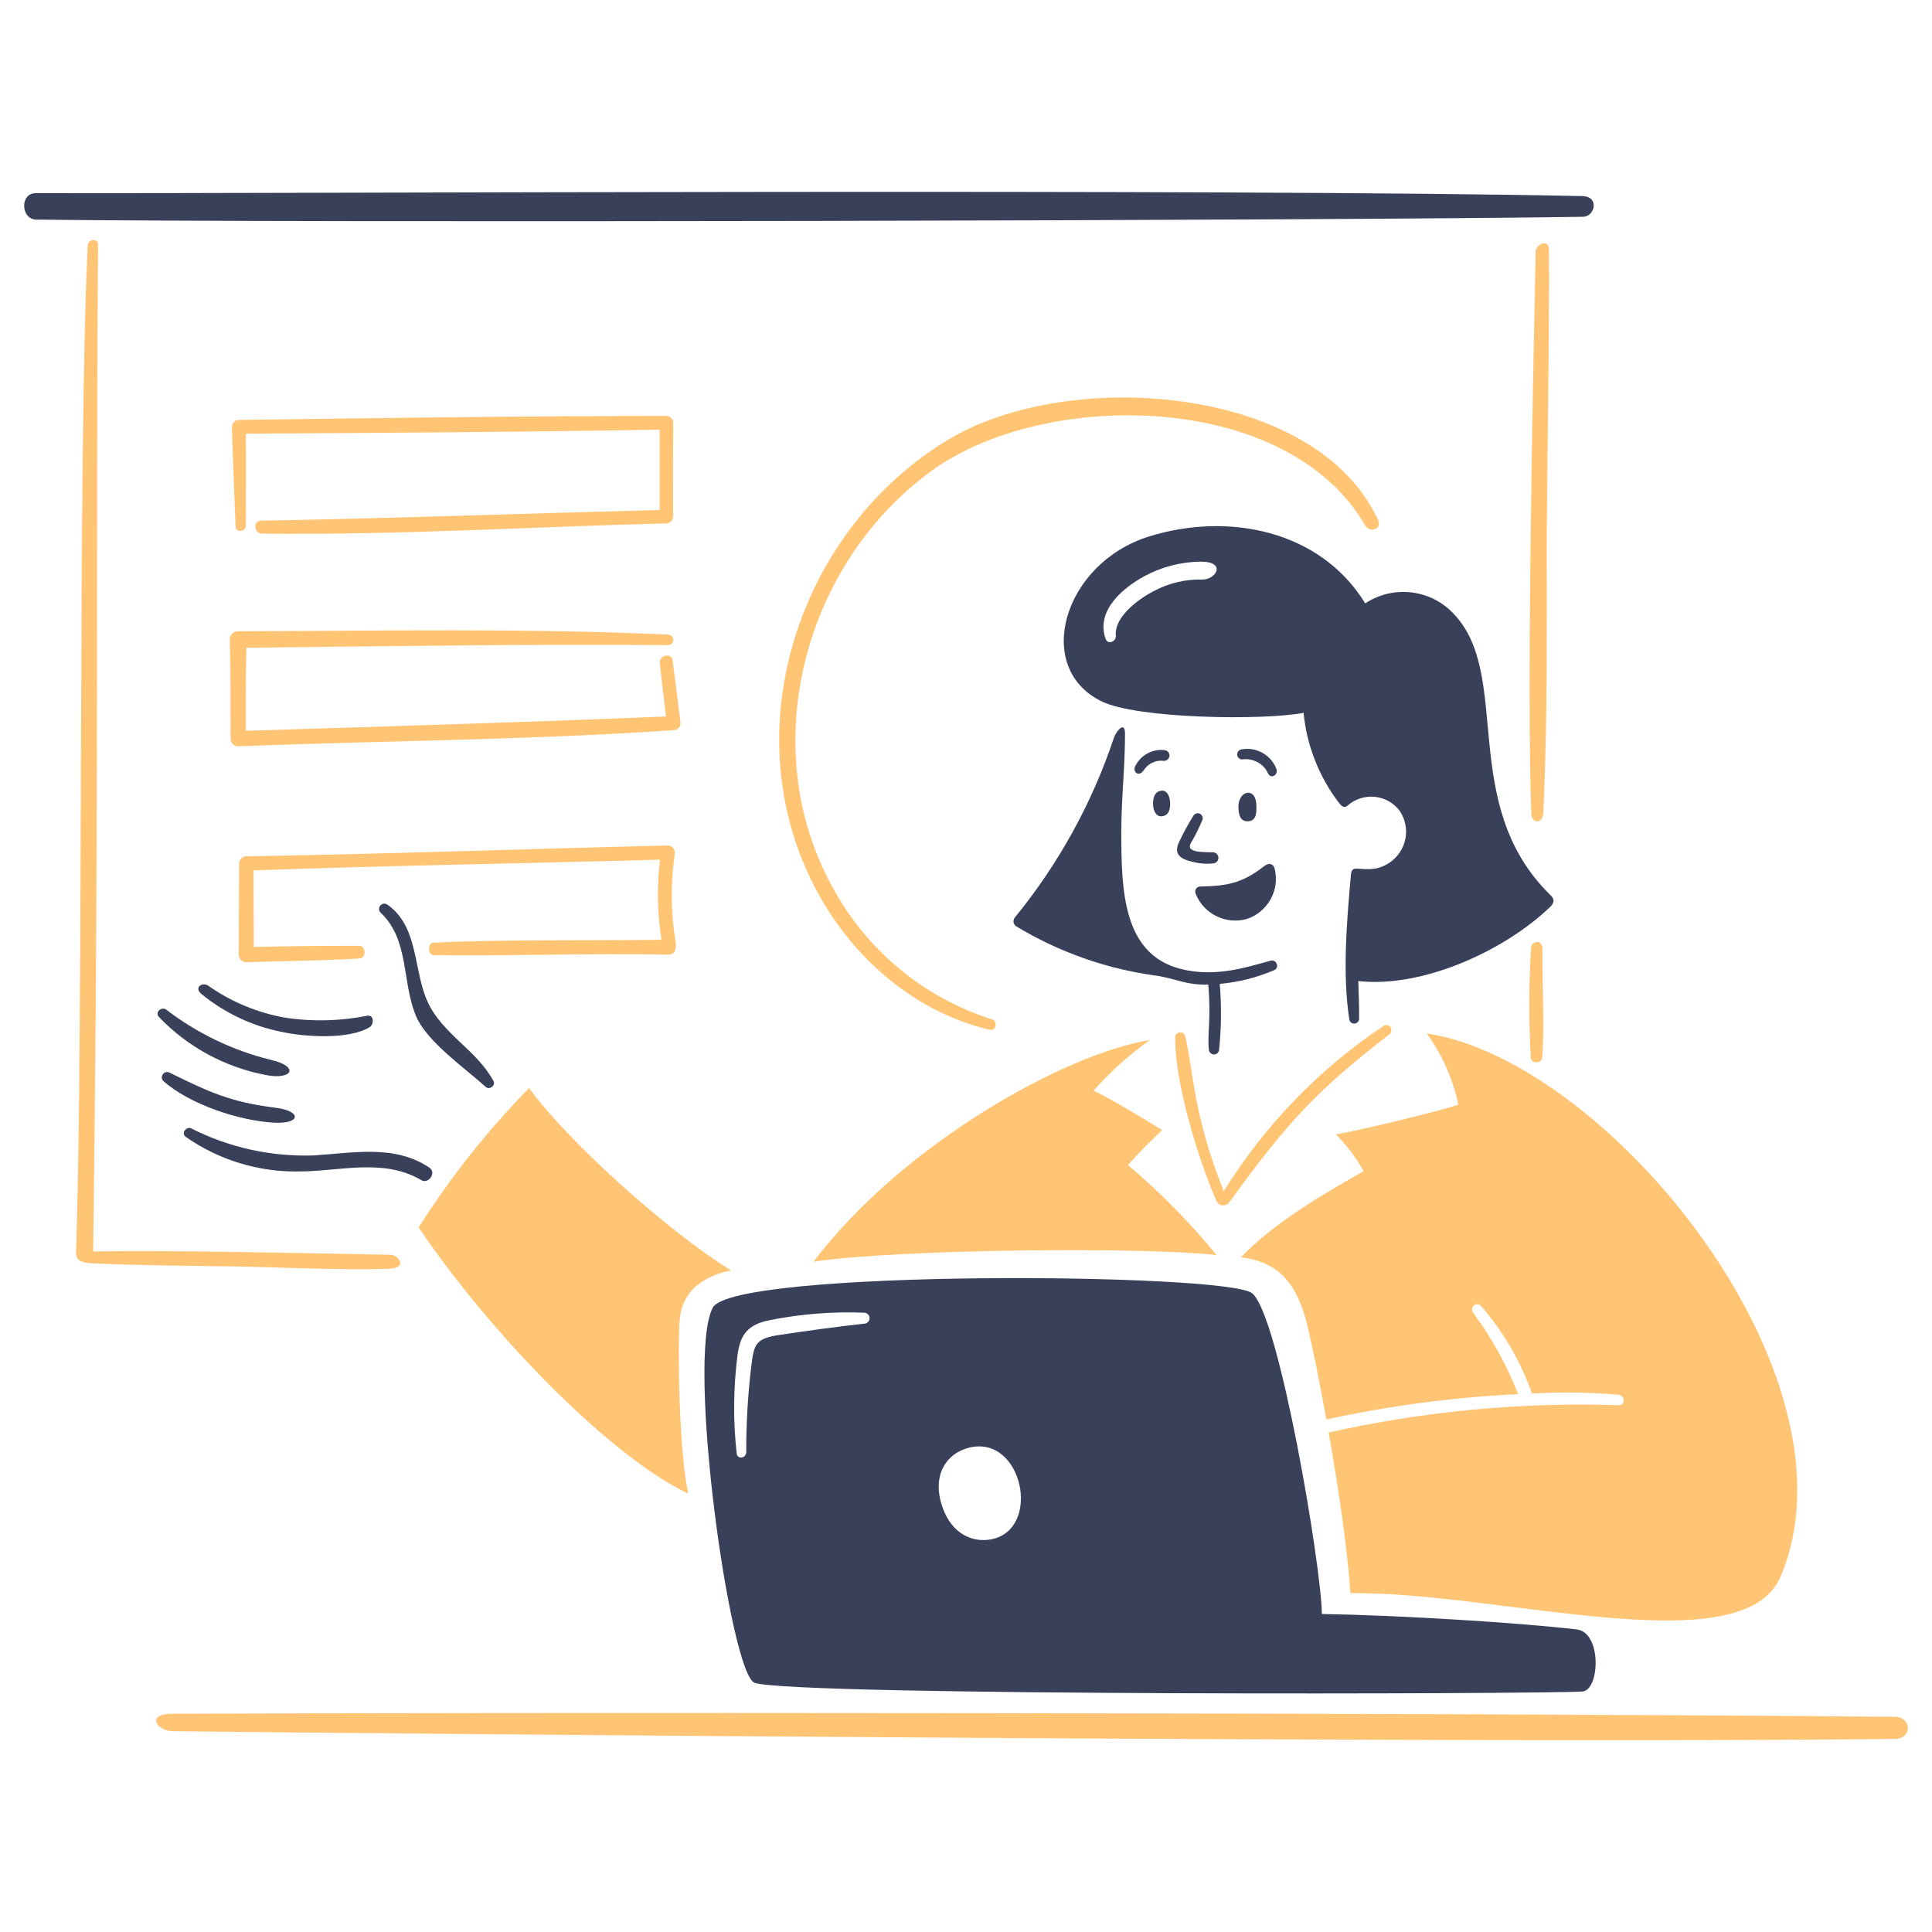 <svg xmlns="http://www.w3.org/2000/svg" fill="none" viewBox="0 0 400 400">
  
  
  
  
  
  
  
  
  
  
  
  
  
  
  
  
  
  
  
  
  
  
  
  
  
  
  
<g transform="matrix(16.667,0,0,16.667,0,0)"><path fill="#39415a" d="M19.664 2.693C16.54 2.742 3.669 2.769 0.45 2.728C0.259 2.726 0.244 2.4 0.442 2.4C3.761 2.404 15.233 2.341 19.658 2.436C19.871 2.44 19.813 2.691 19.664 2.693Z"></path><path fill="#39415a" d="M15.831 12.05C15.615 12.143 15.386 12.201 15.152 12.222C15.175 12.497 15.172 12.773 15.143 13.047C15.14 13.062 15.132 13.075 15.12 13.085C15.108 13.094 15.094 13.099 15.079 13.098C15.063 13.098 15.049 13.092 15.038 13.082C15.027 13.071 15.019 13.058 15.017 13.043C14.995 12.855 15.047 12.652 15.009 12.231C14.729 12.239 14.597 12.152 14.351 12.118C13.738 12.034 13.148 11.825 12.619 11.504C12.604 11.492 12.593 11.474 12.59 11.454C12.588 11.435 12.593 11.415 12.605 11.399C13.147 10.736 13.565 9.98 13.836 9.168C13.868 9.076 13.974 8.953 13.975 9.111C13.976 9.516 13.929 9.921 13.929 10.327C13.929 11.063 13.948 11.851 14.666 12.036C15.106 12.149 15.515 12.005 15.787 11.933C15.852 11.915 15.9 12.016 15.831 12.05Z"></path><path fill="#39415a" d="M14.792 10.474C14.729 10.596 14.944 10.582 15.072 10.588C15.088 10.589 15.104 10.596 15.115 10.608C15.127 10.619 15.134 10.634 15.135 10.651C15.136 10.667 15.132 10.683 15.123 10.696C15.113 10.71 15.099 10.719 15.084 10.723C14.999 10.735 14.912 10.73 14.829 10.709C14.681 10.678 14.567 10.623 14.648 10.457C14.7 10.345 14.76 10.236 14.826 10.131C14.834 10.118 14.847 10.109 14.861 10.105C14.875 10.1 14.891 10.102 14.905 10.108C14.918 10.114 14.929 10.126 14.935 10.139C14.941 10.153 14.942 10.169 14.937 10.183C14.896 10.284 14.848 10.381 14.792 10.474V10.474Z"></path><path fill="#39415a" d="M15.607 10.005C15.608 10.082 15.614 10.199 15.5 10.202C15.409 10.205 15.383 10.124 15.384 10.016C15.384 9.821 15.602 9.767 15.607 10.005Z"></path><path fill="#39415a" d="M14.536 10C14.534 10.074 14.503 10.143 14.418 10.14C14.347 10.137 14.321 10.041 14.323 9.978C14.326 9.885 14.355 9.837 14.415 9.824C14.505 9.804 14.539 9.908 14.536 10Z"></path><path fill="#39415a" d="M14.454 9.451C14.406 9.445 14.358 9.453 14.315 9.474C14.271 9.494 14.235 9.526 14.209 9.566C14.143 9.663 14.073 9.584 14.098 9.526C14.13 9.456 14.183 9.398 14.251 9.361C14.318 9.323 14.396 9.309 14.472 9.319C14.489 9.322 14.504 9.331 14.515 9.345C14.525 9.359 14.529 9.376 14.527 9.394C14.524 9.411 14.515 9.426 14.502 9.437C14.488 9.448 14.471 9.453 14.454 9.451Z"></path><path fill="#39415a" d="M15.431 9.434C15.416 9.434 15.402 9.429 15.39 9.419C15.379 9.409 15.372 9.396 15.369 9.381C15.367 9.366 15.37 9.351 15.378 9.338C15.386 9.325 15.398 9.316 15.412 9.311C15.504 9.291 15.599 9.306 15.681 9.351C15.763 9.396 15.826 9.47 15.858 9.558C15.878 9.627 15.786 9.683 15.751 9.606C15.724 9.546 15.678 9.498 15.62 9.467C15.562 9.436 15.496 9.424 15.431 9.434V9.434Z"></path><path fill="#39415a" d="M14.86 11.12C14.911 11.236 15.003 11.33 15.118 11.384C15.233 11.439 15.363 11.45 15.486 11.416C15.612 11.376 15.718 11.288 15.783 11.172C15.848 11.056 15.866 10.92 15.834 10.791C15.819 10.731 15.765 10.71 15.701 10.761C15.431 10.974 15.231 11.007 14.912 11.012C14.86 11.013 14.829 11.06 14.86 11.12Z"></path><path fill="#39415a" d="M6.131 13.431C6.159 13.485 6.079 13.543 6.035 13.503C5.776 13.269 5.303 12.939 5.17 12.627C4.99 12.207 5.088 11.681 4.732 11.341C4.719 11.33 4.711 11.315 4.709 11.298C4.707 11.281 4.712 11.264 4.723 11.251C4.733 11.238 4.748 11.229 4.765 11.226C4.782 11.224 4.799 11.228 4.812 11.237C5.206 11.514 5.131 12.056 5.314 12.449C5.498 12.847 5.928 13.048 6.131 13.431Z"></path><path fill="#39415a" d="M3.498 12.818C3.131 12.745 2.788 12.582 2.499 12.345C2.406 12.263 2.517 12.197 2.585 12.243C2.872 12.446 3.201 12.582 3.548 12.643C3.886 12.693 4.231 12.684 4.566 12.617C4.649 12.606 4.647 12.727 4.59 12.761C4.331 12.916 3.789 12.882 3.498 12.818Z"></path><path fill="#39415a" d="M1.972 12.631C1.921 12.575 2.007 12.5 2.064 12.541C2.449 12.836 2.891 13.049 3.362 13.165C3.731 13.249 3.628 13.421 3.298 13.353C2.792 13.256 2.328 13.004 1.972 12.631V12.631Z"></path><path fill="#39415a" d="M3.403 13.946C2.965 13.921 2.36 13.719 2.031 13.431C2.02 13.421 2.012 13.406 2.01 13.391C2.008 13.375 2.012 13.36 2.021 13.347C2.029 13.334 2.042 13.324 2.057 13.32C2.072 13.315 2.088 13.317 2.103 13.323C2.602 13.568 2.868 13.692 3.426 13.761C3.749 13.801 3.74 13.965 3.403 13.946Z"></path><path fill="#39415a" d="M5.336 14.506C5.424 14.566 5.324 14.713 5.234 14.66C4.761 14.382 4.223 14.552 3.709 14.552C3.208 14.56 2.717 14.409 2.307 14.122C2.248 14.077 2.313 13.989 2.375 14.017C2.845 14.255 3.366 14.37 3.892 14.353C4.378 14.324 4.904 14.212 5.336 14.506Z"></path><path fill="#ffc574" d="M23.541 21.601C18.738 21.66 5.063 21.539 2.142 21.505C1.953 21.503 1.804 21.291 2.136 21.289C5.892 21.27 17.948 21.274 23.534 21.326C23.754 21.327 23.755 21.598 23.541 21.601Z"></path><path fill="#ffc574" d="M14.286 12.919C13.23 13.087 11.207 14.216 10.106 15.673C11.15 15.515 14.229 15.488 15.114 15.591C14.781 15.186 14.412 14.811 14.012 14.472C14.166 14.296 14.31 14.159 14.437 14.038C14.184 13.882 13.768 13.633 13.585 13.548C13.793 13.311 14.028 13.1 14.286 12.919V12.919Z"></path><path fill="#ffc574" d="M16.595 14.092C16.73 14.227 16.846 14.381 16.938 14.548C16.568 14.761 15.85 15.158 15.416 15.618C15.83 15.673 16.1 15.873 16.244 16.482C16.306 16.744 16.392 17.163 16.476 17.633C17.26 17.462 18.057 17.357 18.859 17.318C18.718 16.958 18.53 16.618 18.3 16.308C18.25 16.242 18.342 16.159 18.397 16.223C18.675 16.542 18.89 16.912 19.031 17.311C19.39 17.29 19.75 17.295 20.109 17.326C20.19 17.336 20.191 17.458 20.107 17.456C18.897 17.416 17.687 17.53 16.505 17.795C16.626 18.483 16.739 19.251 16.775 19.79C18.635 19.771 21.652 20.691 22.12 19.582C23.168 17.099 19.986 13.18 17.723 12.837C17.914 13.101 18.048 13.403 18.116 13.722C17.868 13.808 16.92 14.034 16.595 14.092Z"></path><path fill="#ffc574" d="M15.202 14.797C14.822 13.848 14.832 13.342 14.724 12.877C14.721 12.861 14.713 12.846 14.7 12.836C14.687 12.826 14.671 12.822 14.655 12.823C14.639 12.825 14.624 12.833 14.613 12.845C14.602 12.858 14.597 12.874 14.598 12.89C14.594 13.452 14.88 14.387 15.113 14.925C15.12 14.938 15.13 14.949 15.143 14.958C15.155 14.966 15.17 14.971 15.184 14.973C15.199 14.975 15.214 14.973 15.228 14.968C15.242 14.963 15.255 14.954 15.265 14.943C16.018 13.898 16.394 13.52 17.257 12.85C17.271 12.84 17.28 12.826 17.283 12.81C17.286 12.794 17.283 12.777 17.274 12.763C17.265 12.749 17.251 12.74 17.235 12.736C17.219 12.732 17.202 12.735 17.188 12.743C16.387 13.278 15.71 13.978 15.202 14.797V14.797Z"></path><path fill="#ffc574" d="M9.082 15.781C8.342 15.329 7.087 14.219 6.572 13.516C6.055 14.044 5.595 14.624 5.2 15.248C6.137 16.63 7.62 18.12 8.55 18.553C8.442 18.092 8.414 16.819 8.442 16.413C8.469 16.007 8.775 15.844 9.082 15.781Z"></path><path fill="#ffc574" d="M4.84 15.76C5.069 15.75 4.951 15.589 4.853 15.587C3.545 15.562 2.144 15.53 1.157 15.545C1.234 9.847 1.188 6.251 1.219 3.04C1.22 2.955 1.093 2.968 1.089 3.049C0.964 5.66 1.041 12.689 0.945 15.526C0.941 15.623 0.948 15.685 1.158 15.694C1.747 15.721 2.321 15.722 2.913 15.732C3.457 15.742 4.312 15.782 4.84 15.76Z"></path><path fill="#ffc574" d="M19.17 10.104C19.228 8.934 19.21 7.749 19.215 6.576C19.218 5.883 19.249 4.022 19.242 3.109C19.24 2.95 19.077 3.041 19.076 3.121C19.044 4.671 18.962 8.544 19.022 10.106C19.027 10.237 19.164 10.235 19.17 10.104Z"></path><path fill="#ffc574" d="M3.054 6.528C3.054 6.148 3.057 5.767 3.054 5.387C4.767 5.377 6.481 5.367 8.194 5.337C8.196 5.669 8.194 6.002 8.194 6.335C6.558 6.377 4.885 6.439 3.243 6.468C3.138 6.47 3.155 6.628 3.257 6.629C4.914 6.649 6.622 6.544 8.285 6.501C8.307 6.498 8.327 6.488 8.341 6.471C8.356 6.454 8.363 6.432 8.362 6.41C8.362 6.021 8.36 5.632 8.363 5.244C8.36 5.222 8.35 5.201 8.333 5.187C8.316 5.172 8.294 5.165 8.271 5.167C6.501 5.168 4.73 5.192 2.96 5.216C2.937 5.218 2.916 5.229 2.902 5.246C2.887 5.264 2.88 5.286 2.881 5.309C2.891 5.719 2.912 6.129 2.926 6.539C2.928 6.622 3.053 6.61 3.054 6.528Z"></path><path fill="#ffc574" d="M2.954 9.271C4.743 9.201 6.586 9.193 8.364 9.07C8.377 9.071 8.39 9.068 8.402 9.063C8.414 9.057 8.424 9.05 8.433 9.04C8.441 9.03 8.447 9.018 8.451 9.005C8.454 8.993 8.455 8.98 8.452 8.967C8.421 8.713 8.389 8.46 8.356 8.206C8.343 8.101 8.185 8.137 8.196 8.24C8.22 8.46 8.247 8.68 8.273 8.9C6.536 8.973 4.783 9.023 3.053 9.078C3.053 8.734 3.051 8.39 3.061 8.046C4.81 8.028 6.529 8 8.297 8.014C8.314 8.015 8.331 8.008 8.343 7.997C8.356 7.985 8.363 7.969 8.364 7.952C8.365 7.935 8.359 7.918 8.348 7.905C8.336 7.893 8.321 7.885 8.304 7.883C6.529 7.801 4.746 7.837 2.964 7.841C2.95 7.84 2.936 7.842 2.923 7.847C2.91 7.852 2.898 7.859 2.888 7.868C2.877 7.877 2.869 7.888 2.863 7.901C2.857 7.914 2.854 7.927 2.853 7.941C2.868 8.35 2.863 8.761 2.864 9.171C2.863 9.196 2.872 9.221 2.889 9.239C2.905 9.258 2.929 9.269 2.954 9.271Z"></path><path fill="#ffc574" d="M8.217 11.674C7.358 11.685 6.264 11.668 5.383 11.71C5.309 11.713 5.313 11.864 5.385 11.865C6.179 11.879 7.38 11.839 8.297 11.859C8.398 11.861 8.403 11.763 8.391 11.69C8.332 11.332 8.329 10.966 8.382 10.607C8.384 10.595 8.384 10.581 8.38 10.568C8.377 10.556 8.371 10.544 8.362 10.534C8.354 10.524 8.343 10.516 8.331 10.511C8.319 10.505 8.306 10.502 8.292 10.503C6.547 10.544 4.8 10.609 3.055 10.637C3.031 10.638 3.009 10.649 2.994 10.666C2.978 10.684 2.969 10.707 2.97 10.73C2.967 11.108 2.968 11.486 2.965 11.863C2.967 11.888 2.978 11.912 2.996 11.928C3.015 11.945 3.039 11.954 3.064 11.953C3.568 11.935 3.965 11.937 4.469 11.906C4.553 11.901 4.546 11.75 4.463 11.749C3.99 11.748 3.626 11.753 3.153 11.763C3.151 11.446 3.151 11.129 3.149 10.812C4.831 10.752 6.515 10.726 8.198 10.679C8.159 11.01 8.165 11.345 8.217 11.674V11.674Z"></path><path fill="#ffc574" d="M12.296 12.793C12.376 12.812 12.397 12.684 12.32 12.662C11.48 12.394 10.775 11.813 10.352 11.039C9.376 9.296 9.98 7.012 11.565 5.854C12.969 4.828 15.985 4.848 16.958 6.526C17.017 6.627 17.169 6.572 17.12 6.464C16.36 4.788 13.274 4.548 11.761 5.472C9.979 6.56 9.153 8.914 10.035 10.844C10.479 11.814 11.304 12.558 12.296 12.793Z"></path><path fill="#ffc574" d="M19.156 13.144C19.186 12.885 19.159 12.196 19.16 11.793C19.16 11.648 19.024 11.701 19.02 11.762C18.991 12.222 18.989 12.684 19.016 13.144C19.021 13.213 19.148 13.212 19.156 13.144Z"></path><path fill="#39415a" d="M19.586 20.241C18.87 20.157 17.384 20.065 16.42 20.049C16.42 19.496 15.89 16.329 15.553 16.064C15.23 15.811 9.107 15.764 8.854 16.244C8.521 16.878 9.071 20.8 9.374 20.904C9.868 21.072 19.249 21.044 19.658 21.012C19.872 20.995 19.902 20.278 19.586 20.241ZM10.744 16.442C10.388 16.48 10.048 16.529 9.693 16.581C9.386 16.626 9.365 16.69 9.331 16.985C9.289 17.335 9.269 17.687 9.27 18.039C9.27 18.114 9.161 18.134 9.151 18.055C9.106 17.651 9.109 17.242 9.161 16.838C9.195 16.573 9.293 16.454 9.557 16.4C9.947 16.322 10.345 16.29 10.743 16.307C10.759 16.31 10.774 16.318 10.785 16.33C10.796 16.342 10.802 16.358 10.802 16.374C10.802 16.391 10.796 16.407 10.786 16.419C10.775 16.431 10.76 16.44 10.744 16.442ZM12.312 19.122C12.058 19.17 11.783 19.032 11.684 18.645C11.598 18.309 11.756 18.056 12.035 17.984C12.704 17.814 12.948 19 12.312 19.122Z"></path><path fill="#39415a" d="M19.25 11.11C18.109 9.98 18.79 8.394 18.06 7.627C17.922 7.478 17.735 7.383 17.534 7.359C17.332 7.335 17.129 7.383 16.959 7.495C16.397 6.581 15.251 6.36 14.274 6.664C13.21 6.995 12.829 8.294 13.683 8.712C14.131 8.931 15.702 8.95 16.193 8.855C16.233 9.262 16.385 9.649 16.633 9.974C16.658 10.005 16.694 10.047 16.736 10.01C16.782 9.969 16.835 9.938 16.894 9.919C16.952 9.899 17.014 9.892 17.075 9.898C17.136 9.904 17.195 9.922 17.249 9.952C17.303 9.982 17.35 10.023 17.387 10.072C17.421 10.123 17.445 10.179 17.457 10.239C17.469 10.299 17.47 10.36 17.458 10.42C17.446 10.48 17.423 10.537 17.389 10.587C17.355 10.638 17.312 10.682 17.261 10.716C17.114 10.813 17.01 10.799 16.846 10.79C16.794 10.788 16.784 10.831 16.781 10.87C16.73 11.442 16.674 12.094 16.761 12.663C16.763 12.679 16.772 12.693 16.784 12.703C16.797 12.712 16.813 12.717 16.829 12.715C16.845 12.713 16.859 12.705 16.869 12.693C16.879 12.681 16.884 12.665 16.883 12.649C16.884 12.495 16.878 12.341 16.873 12.187C17.677 12.276 18.694 11.806 19.253 11.269C19.341 11.185 19.278 11.138 19.25 11.11ZM14.928 7.199C14.732 7.195 14.538 7.239 14.363 7.327C14.169 7.42 13.838 7.653 13.861 7.896C13.867 7.969 13.762 8.013 13.735 7.938C13.604 7.576 13.97 7.292 14.213 7.159C14.431 7.041 14.674 6.978 14.921 6.977C15.238 6.978 15.107 7.206 14.928 7.199Z"></path></g></svg>